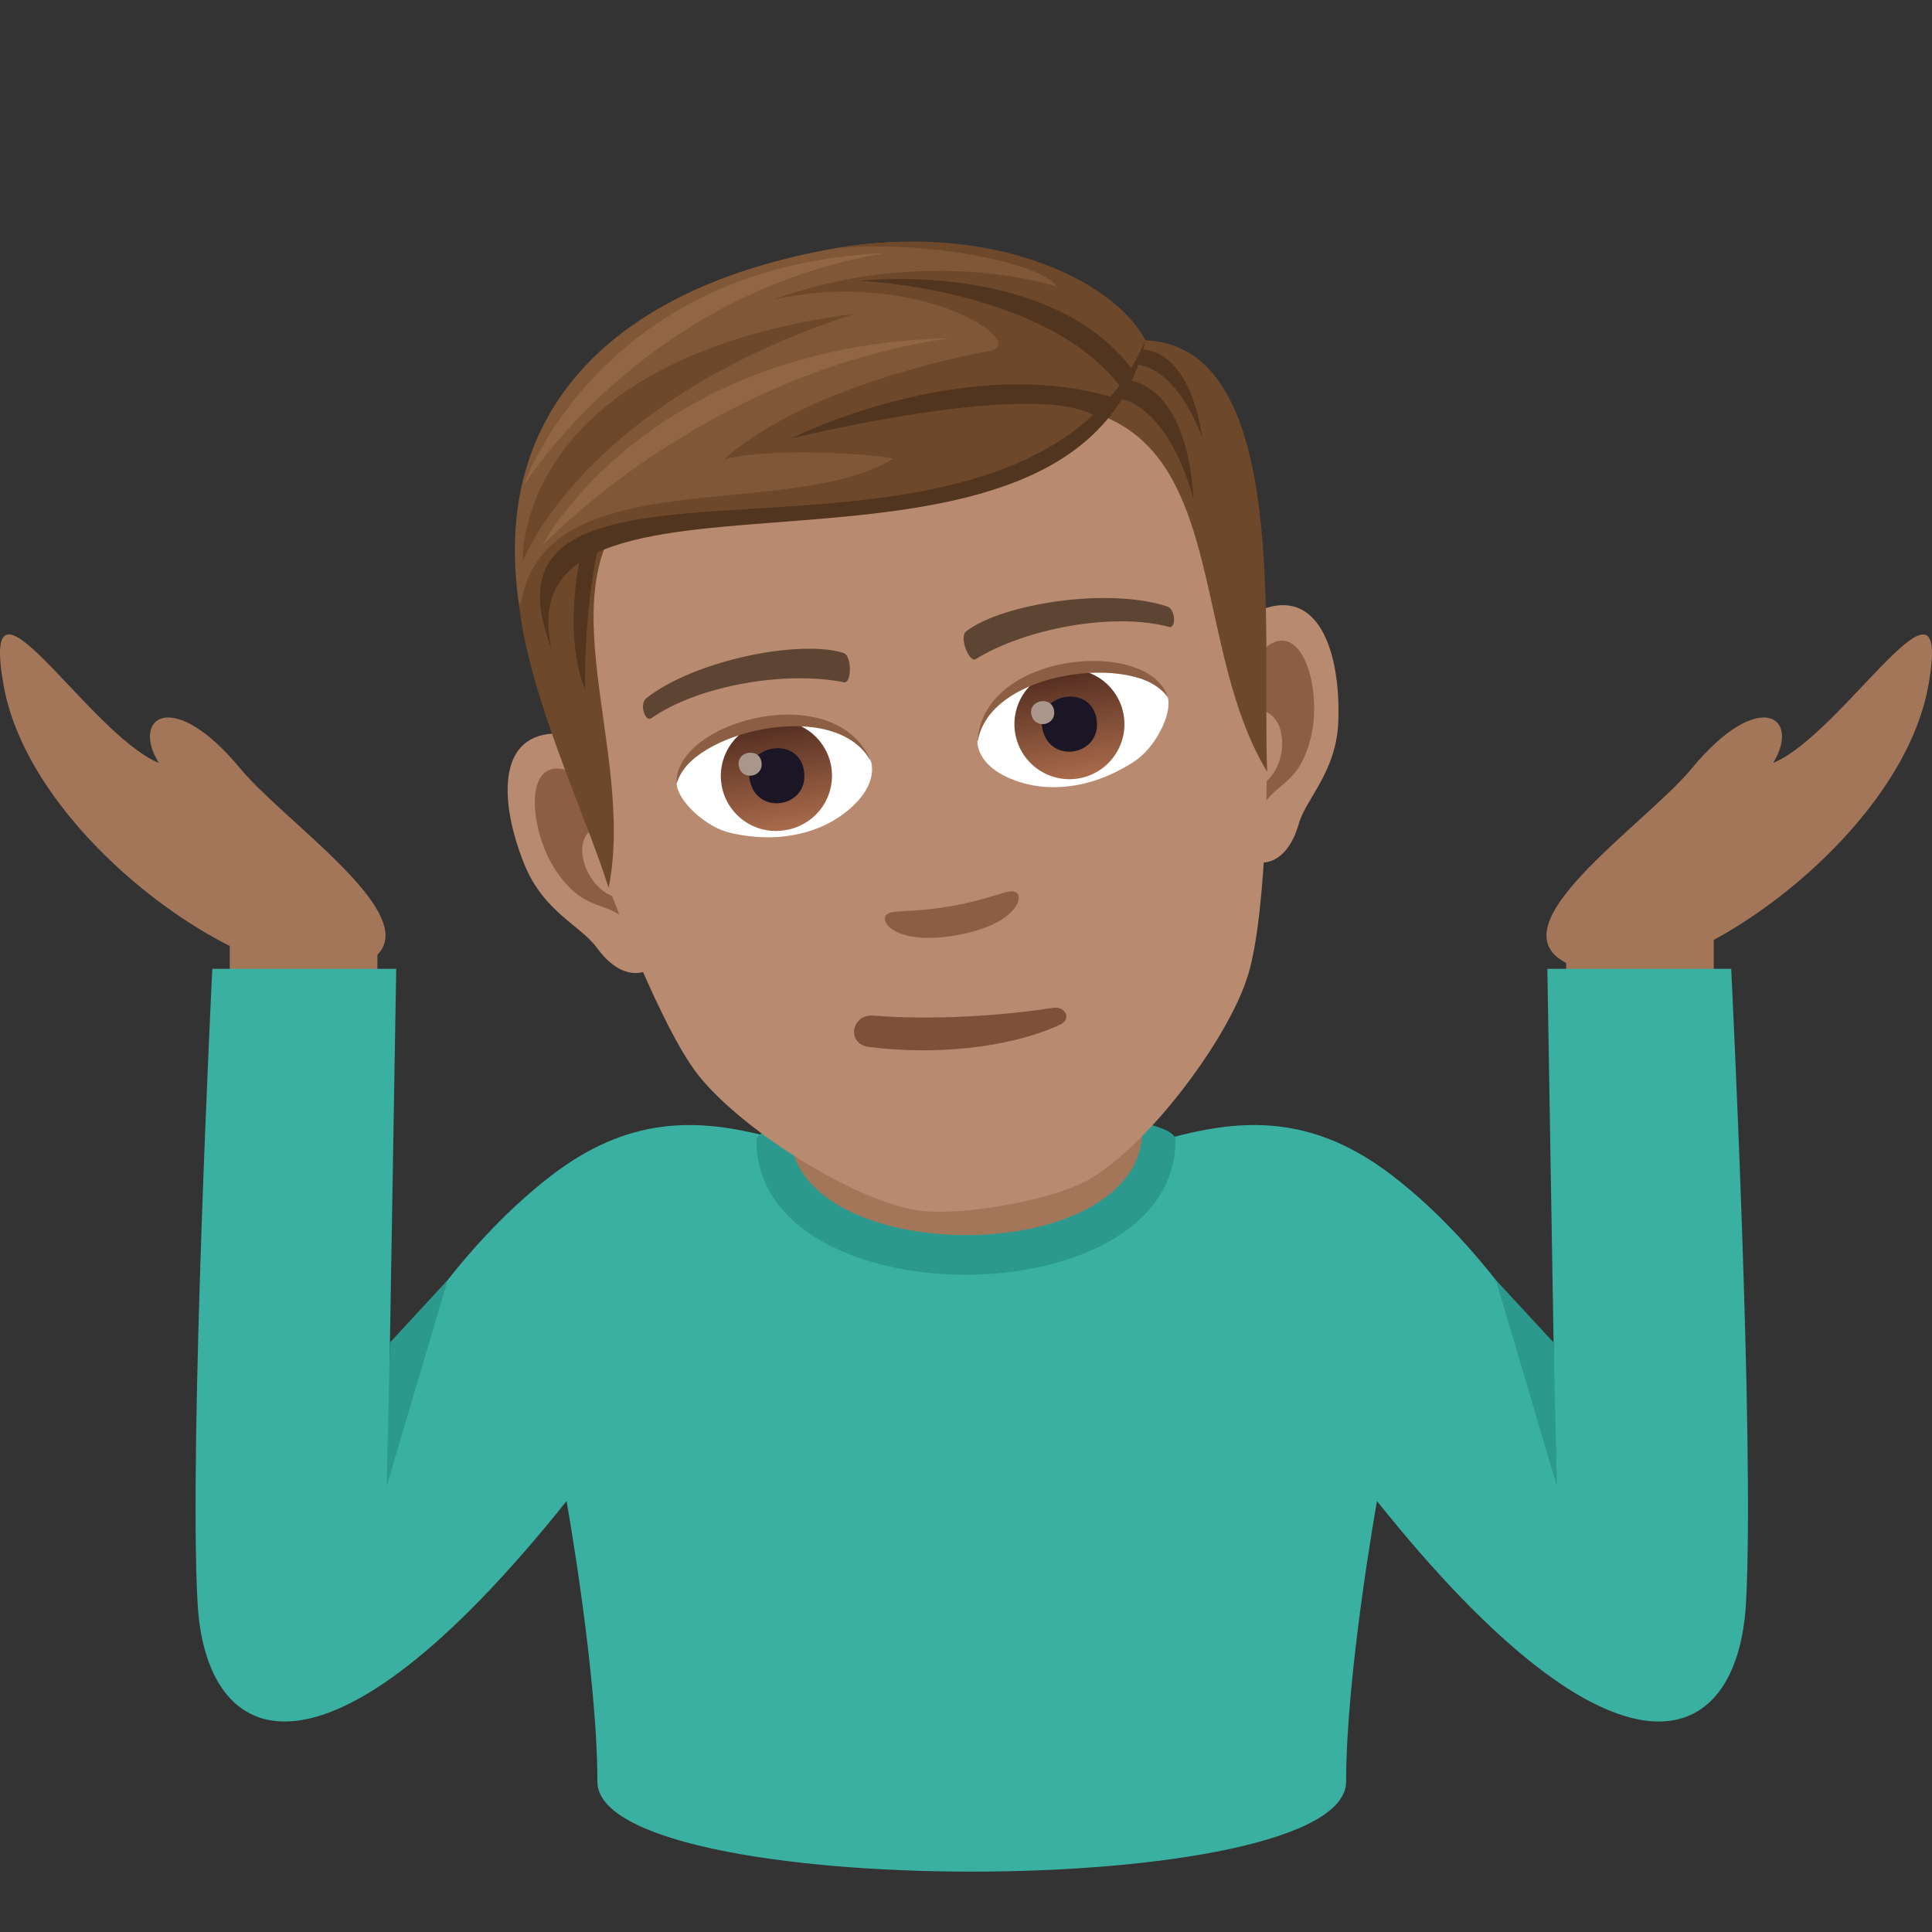 <svg xmlns="http://www.w3.org/2000/svg" xml:space="preserve" style="enable-background:new 0 0 64 64" viewBox="0 0 64 64"><rect x="0" y="0" width="64" height="64" fill="#333333" stroke="none"/><path d="M7.611 30.373h4.891v2.133H7.611zm51.126-5.097c.937-1.533-.47-2.51-2.693.176-1.717 2.072-7.514 5.794-3.327 6.732 2.983.668 10.254-4.387 11.162-9.473.827-4.62-2.779 1.569-5.142 2.565z" style="fill:#a3765a"/><path d="M5.262 25.276c-.938-1.533.47-2.51 2.691.176 1.717 2.072 7.516 5.794 3.328 6.732C8.3 32.852 1.027 27.797.121 22.71c-.828-4.62 2.776 1.569 5.14 2.565zm46.619 5.097h4.889v2.133h-4.889z" style="fill:#a3765a"/><path d="M57.348 32.094h-6.09l.219 13.143s-2.05-3.754-5.363-6.3c-5.061-3.884-8.887.231-13.922.231s-8.864-4.115-13.924-.23c-3.315 2.545-5.364 6.299-5.364 6.299l.221-13.143H7.033S6.25 47.862 6.545 53.11c.275 4.848 4.178 6.687 12.223-3.385 0 0 1.021 5.71 1.021 9.291 0 3.979 24.803 3.979 24.803 0 0-3.582 1.022-9.291 1.022-9.291 8.045 10.072 11.947 8.233 12.224 3.385.295-5.248-.49-21.016-.49-21.016z" style="fill:#3ab0a2"/><path d="m14.832 42.4-1.916 2.075-.107 4.758zm34.718 0 1.917 2.075.108 4.758zm-24.49-4.612c0 5.934 13.88 5.913 13.88-.021 0-1.342-13.881-1.318-13.88.021z" style="fill:#2b998d"/><path d="M26.155 37.43c0 4.646 11.69 4.646 11.69.001v-5.14h-11.69v5.138z" style="fill:#a3765a"/><path d="M41.966 20.131c-1.791.544-2.034 6.901-.596 8.315.201.196 1.207.391 1.655-1.159.249-.858 1.25-1.715 1.309-3.405.075-2.167-.585-4.293-2.368-3.75zm-23.651 4.171c1.87-.102 4.271 5.789 3.404 7.61-.122.252-1 .78-1.953-.523-.526-.723-1.76-1.185-2.394-2.753-.813-2.01-.918-4.234.943-4.334z" style="fill:#b88a6f"/><path d="M42.123 21.313c-.45.234-.844 1.054-.913 2.312 1.606-.653 1.679 2.2.236 2.507.064.277.133.561.22.857.52-1.136 1.303-.856 1.74-2.489.395-1.47-.165-3.766-1.282-3.187zm-21.903 6.01c-.497-1.156-1.145-1.791-1.65-1.858-1.246-.162-.99 2.187-.115 3.435.97 1.384 1.609.852 2.487 1.743-.019-.308-.05-.6-.089-.882-1.447.186-2.343-2.486-.634-2.438z" style="fill:#8c5f44"/><path d="M28.063 10.44c-7.932 1.398-10.696 8.067-8.748 16.319.391 1.66 2.398 6.947 3.726 8.737 1.36 1.83 5.269 4.333 7.442 4.611 1.373.174 4.224-.328 5.453-.961 1.948-1.005 4.767-4.694 5.417-6.879.64-2.136.714-7.79.512-9.484-.989-8.42-5.867-13.743-13.802-12.344z" style="fill:#b88a6f"/><path d="M38.65 20.085c-1.983-.642-5.462-.076-6.638.823-.255.177.09 1.054.307.927 1.675-1.03 4.58-1.558 6.407-1.067.243.063.223-.598-.075-.683zm-17.236 3.04c1.644-1.282 5.106-1.94 6.52-1.498.299.08.277 1.021.029.976-1.931-.394-4.838.103-6.388 1.19-.205.14-.411-.487-.16-.668z" style="fill:#5e4533"/><path d="M33.64 29.552c-.253-.117-.741.22-2.125.463-1.38.244-1.956.094-2.155.292-.237.239.346 1.023 2.326.674 1.98-.349 2.26-1.286 1.955-1.429z" style="fill:#8c5f44"/><path d="M28.843 25.185c.16.514-.086 1.199-.99 1.84-.574.407-1.818.986-3.658.565-.824-.188-1.75-1.063-1.781-1.633.62-1.913 5.145-2.975 6.43-.772z" style="fill:#fff"/><linearGradient id="a" x1="-1203.038" x2="-1203.038" y1="155.607" y2="155.053" gradientTransform="rotate(-9.999 -9625.287 -44795.445) scale(6.57)" gradientUnits="userSpaceOnUse"><stop offset="0" style="stop-color:#a6694a"/><stop offset="1" style="stop-color:#4f2a1e"/></linearGradient><path d="M25.421 23.904a1.823 1.823 0 0 1 2.112 1.476 1.823 1.823 0 0 1-1.48 2.112 1.822 1.822 0 1 1-.632-3.588z" style="fill:url(#a)"/><path d="M24.833 25.822c.22 1.242 2.015.925 1.796-.316-.203-1.151-1.999-.835-1.796.316z" style="fill:#1a1626"/><path d="M24.472 25.367c.092.52.844.388.752-.133-.085-.48-.836-.348-.752.133z" style="fill:#ab968c"/><path d="M28.864 25.253c-1.141-2.211-6.052-.989-6.45.704-.106-2.06 5.306-3.563 6.45-.704z" style="fill:#8c5f44"/><path d="M32.374 24.563c.026.537.49 1.096 1.56 1.389.68.186 2.044.305 3.63-.72.712-.459 1.282-1.597 1.116-2.143-1.237-1.586-5.853-1.036-6.306 1.474z" style="fill:#fff"/><linearGradient id="b" x1="-1204.238" x2="-1204.238" y1="155.607" y2="155.053" gradientTransform="rotate(-9.999 -9634.153 -44896.773) scale(6.57)" gradientUnits="userSpaceOnUse"><stop offset="0" style="stop-color:#a6694a"/><stop offset="1" style="stop-color:#4f2a1e"/></linearGradient><path d="M35.112 22.195a1.822 1.822 0 1 1-1.48 2.11 1.821 1.821 0 0 1 1.48-2.11z" style="fill:url(#b)"/><path d="M34.526 24.113c.218 1.242 2.014.925 1.795-.316-.203-1.151-1.998-.835-1.795.316z" style="fill:#1a1626"/><path d="M34.163 23.658c.092.52.844.388.753-.133-.085-.48-.838-.347-.753.133z" style="fill:#ab968c"/><path d="M32.378 24.633c.315-2.466 5.343-3.008 6.302-1.545-.608-1.97-6.205-1.533-6.302 1.545z" style="fill:#8c5f44"/><path d="m37.947 11.274-1.42 2.504c4.05 1.597 3.037 7.814 5.45 11.787-.185-4.356.821-14.107-4.03-14.29zM19.18 15.698l2 .786c-3.26 2.887-.11 8.369-1.018 12.928-1.316-4.157-5.478-11.882-.982-13.714z" style="fill:#6e482a"/><path d="M36.31 13.178c2.32-.418 3.22 3.335 3.22 3.335s-.066-4.443-3.015-3.923l-.205.588zm-16.476 4.838c-.53 2.437-.447 4.83-.447 4.83s-.78-1.549-.117-4.646l.564-.184z" style="fill:#52351f"/><path d="M37.078 12.13c1.782-.508 2.741 2.362 2.741 2.362s-.356-3.475-2.62-2.838l-.12.476z" style="fill:#52351f"/><path d="M37.946 11.275s-3.537-4.24-10.31-3.045c-7.353 1.296-11.408 5.409-10.44 11.817 3.72-5.234 16.802-.423 20.75-8.772z" style="fill:#805837"/><path d="M37.946 11.275C36.868 9.22 32.733 7.33 27.636 8.23c2.86-.299 6.83.444 7.369 1.26 0 0-4.278-1.417-9.388.437 4.796-1.073 8.53 1.438 7.174 1.694-1.321.25-6.206 1.281-8.805 3.593 1.853-.457 5.735-.1 5.578-.006-3.48 2.103-11.58-.012-12.314 4.828 4.914-5.979 17.364.061 20.696-8.761z" style="fill:#6e482a"/><path d="M37.946 11.275c-2.253 9.815-21.42 2.662-19.668 10.24-3.32-8.465 15.472-.616 19.668-10.24z" style="fill:#52351f"/><path d="M37.129 12.83c-2.473-3.282-8.657-3.528-8.657-3.528s6.29-.742 9.056 2.96l-.399.567zm-.799.983c-1.993-1.301-10.144.718-10.144.718s5.694-2.875 10.705-1.357l-.561.639z" style="fill:#52351f"/><path d="M17.32 18.591s-.349-6.705 11.018-8.204c-9.047 2.921-11.019 8.204-11.019 8.204z" style="fill:#6e482a"/><path d="M17.95 18.091s3.438-6.636 13.51-6.891c-8.229 1.204-13.51 6.892-13.51 6.892zm-.606-2.001s3.933-6.381 11.993-7.707c-9.511.403-11.993 7.708-11.993 7.708z" style="fill:#916643"/><path d="M34.88 33.385c-1.661.265-4.029.416-5.949.258-.724-.06-.912.937-.152 1.037 2.134.275 4.594.058 6.325-.73.421-.192.178-.63-.224-.565z" style="fill:#7d5039"/></svg>